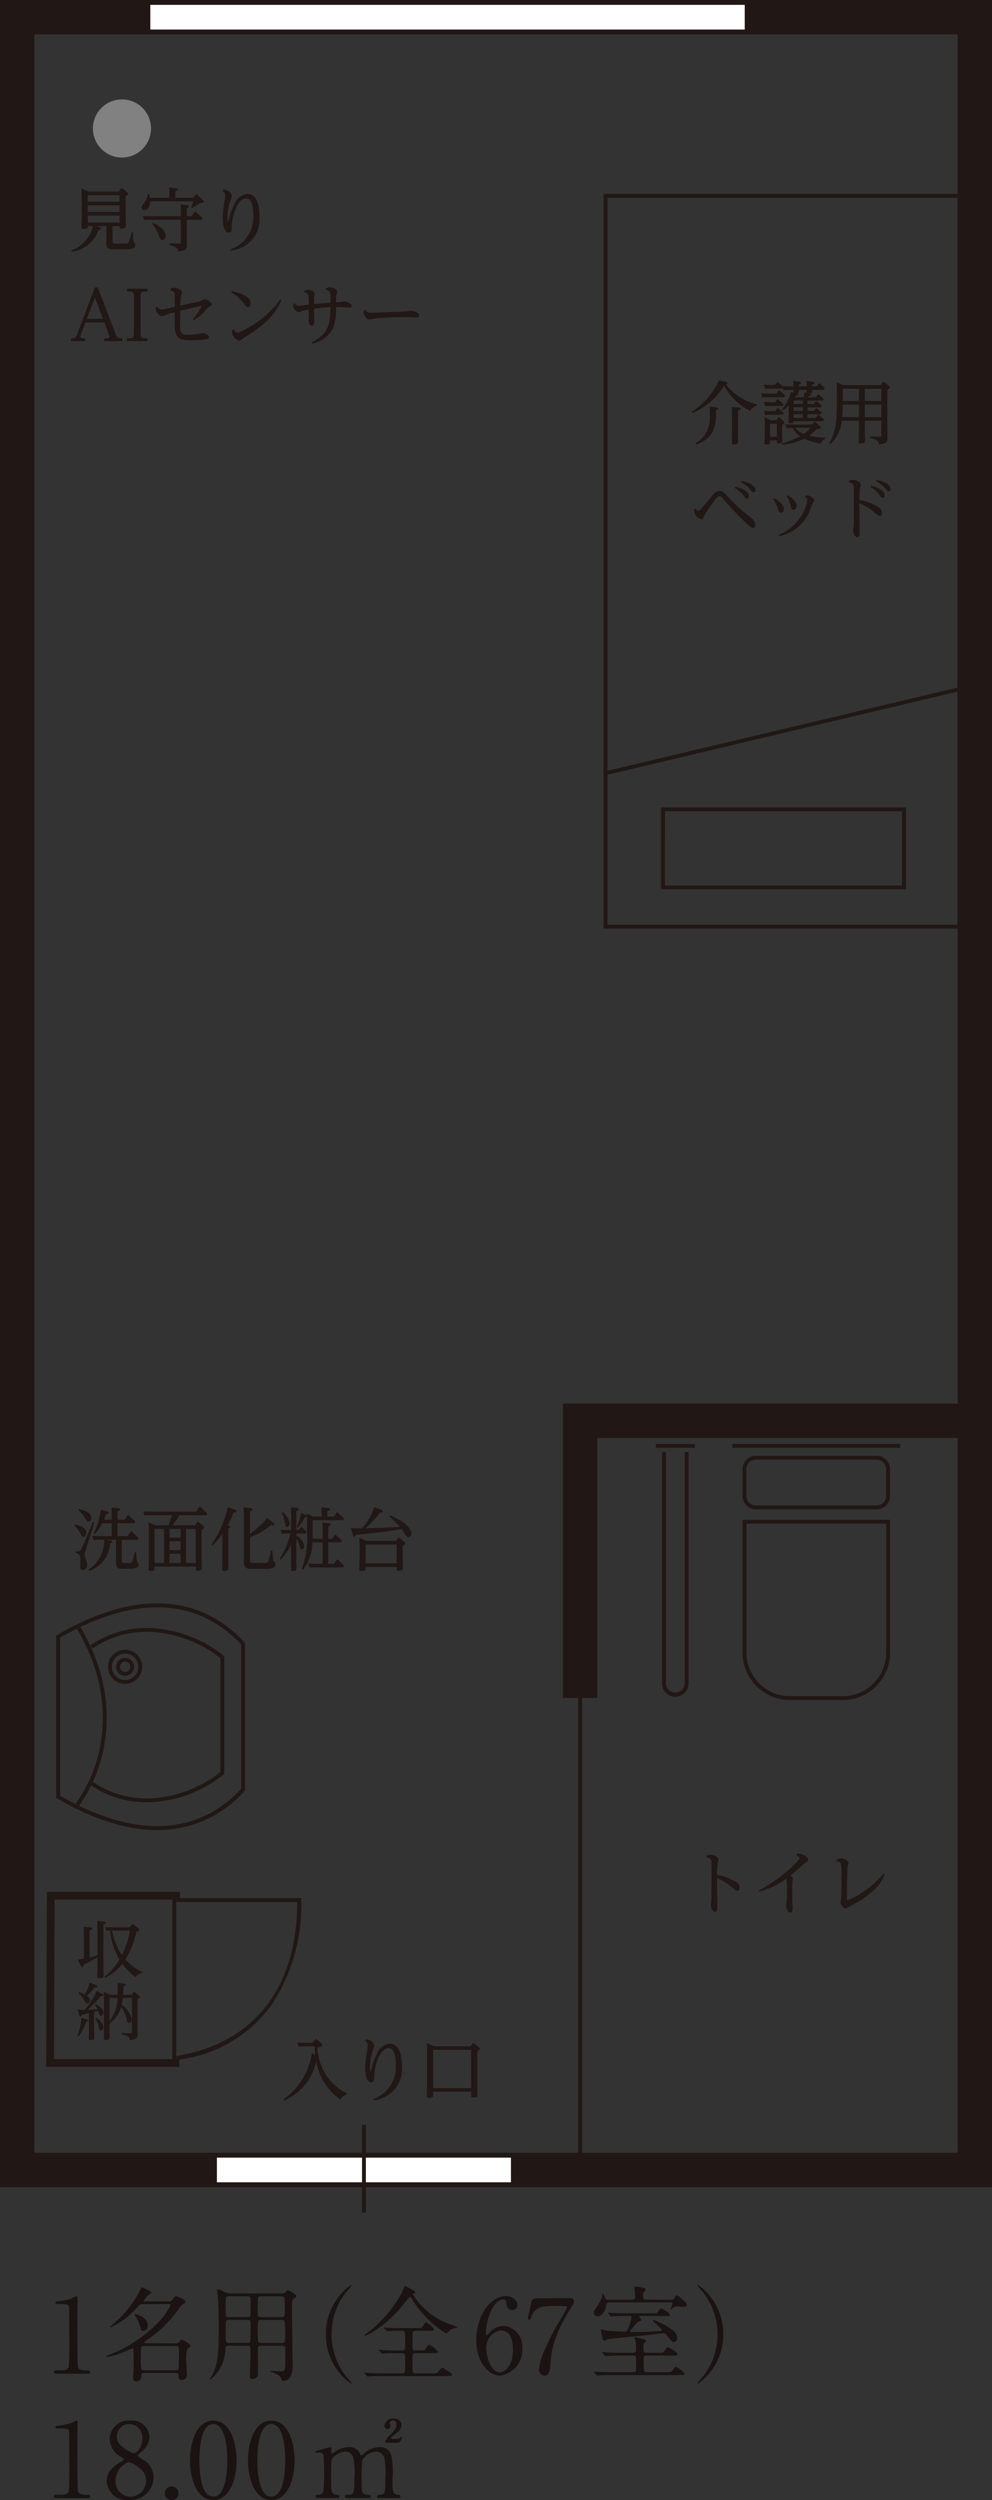 <svg xmlns="http://www.w3.org/2000/svg" xmlns:xlink="http://www.w3.org/1999/xlink" width="99.374" height="250.268" viewBox="0 0 99.374 250.268"><rect x="0" y="0" width="99.374" height="250.268" fill="#333333" stroke="none"/><defs><clipPath id="a"><rect width="67.062" height="21.527" fill="none"/></clipPath></defs><g transform="translate(-48 -9816.26)"><g transform="translate(-326.496 222.058)"><g transform="translate(374.496 9594.202)"><path d="M16.6,207.453c-2.754,0-6.066-.872-10.02-3.155l-.1-.055V187.968l.1-.055c9.734-5.62,15.577-2.69,18.766.754l.051.056v14.764l-.051.056a11.612,11.612,0,0,1-8.746,3.909m-9.73-3.434c9.4,5.387,15.047,2.624,18.14-.683V188.875c-3.094-3.307-8.739-6.067-18.14-.683Z" transform="translate(-0.851 -24.252)" fill="#211714"/><path d="M16.058,205.041a9.756,9.756,0,0,1-5.619-1.736l.219-.319c4.648,3.2,10.162,1.19,12.793-.97v-11.4c-2.63-2.16-8.145-4.17-12.793-.969l-.219-.319c4.865-3.351,10.638-1.209,13.329,1.049l.069.058V202.2l-.069.058a12.575,12.575,0,0,1-7.71,2.785" transform="translate(-1.37 -24.624)" fill="#211714"/><path d="M9.043,205.385l-.313-.228c2.821-3.88,4.321-10.54.07-17.595l.331-.2c4.348,7.217,2.805,14.042-.089,18.022" transform="translate(-1.146 -24.594)" fill="#211714"/><path d="M14.167,193.519a1.71,1.71,0,1,1,1.711-1.711,1.712,1.712,0,0,1-1.711,1.711m0-3.034a1.324,1.324,0,1,0,1.324,1.323,1.325,1.325,0,0,0-1.324-1.323" transform="translate(-1.635 -24.953)" fill="#211714"/><path d="M14.289,192.835a.9.9,0,1,1,.9-.9.905.905,0,0,1-.9.9m0-1.42a.516.516,0,1,0,.516.516.517.517,0,0,0-.516-.516" transform="translate(-1.757 -25.075)" fill="#211714"/><path d="M105.43,95.885H69.6V22.346H105.43ZM69.982,95.5h35.062V22.733H69.982Z" transform="translate(-9.135 -2.933)" fill="#211714"/><path d="M100.754,101.241H76.23v-8.2h24.524Zm-24.138-.387h23.751V93.429H76.617Z" transform="translate(-10.006 -12.213)" fill="#211714"/><rect width="36.439" height="0.387" transform="translate(60.693 77.196) rotate(-13.35)" fill="#211714"/><path d="M99.374,218.946H0V0H99.374ZM3.442,215.5h92.49V3.442H3.442Z" fill="#211714"/><path d="M67.059,238.823h-.387V163.491h35.222v.387H67.059Z" transform="translate(-8.752 -21.46)" fill="#211714"/><path d="M68.355,191.2H64.913V161.732h40.421v3.443H68.355Z" transform="translate(-8.521 -21.229)" fill="#211714"/><rect width="59.912" height="2.836" transform="translate(14.876 0.304)" fill="#fff"/><path d="M76.823,2.974H17.279V.505H76.823ZM77.192.138H16.911v3.2H77.192Z" transform="translate(-2.22 -0.018)" fill="#211714"/><rect width="29.822" height="2.836" transform="translate(21.546 215.807)" fill="#fff"/><path d="M54.411,251.039H24.957v-2.468H54.411Zm.367-2.836H24.589v3.2H54.778Z" transform="translate(-3.228 -32.58)" fill="#211714"/><path d="M86.289,46.359a.989.989,0,0,0-.655.537,6.121,6.121,0,0,1-2.627-2.532A6.85,6.85,0,0,1,79.815,47.1l-.075-.117A7.392,7.392,0,0,0,82.5,43.814l.6.15c.22.056.234.117.234.166,0,.083-.089.1-.144.117a5.5,5.5,0,0,0,3.1,1.974Zm-4.094.159c.069.007.214.02.214.124,0,.062-.056.1-.235.178v.358a3.564,3.564,0,0,1-.385,1.92,2.87,2.87,0,0,1-1.576,1.148l-.056-.124a2.918,2.918,0,0,0,1.419-2.738v-.261a5.5,5.5,0,0,0-.021-.681Zm2.278.034c.069.007.171.021.171.11s-.062.124-.247.2v2.064c0,.166.014.888.014,1.039,0,.11,0,.268-.427.268-.2,0-.2-.069-.2-.227s.013-.881.013-1.025V47.259c0-.323-.021-.612-.027-.791Z" transform="translate(-10.467 -5.751)" fill="#211714"/><path d="M89.3,45.164l.179-.248c.028-.042.055-.076.1-.076s.082.042.1.063l.4.358a.184.184,0,0,1,.076.137c0,.124-.144.124-.2.124H88.392a4.371,4.371,0,0,0-.509.027l-.137-.413c.207.014.413.027.681.027Zm3.116,2.071v.358h.819l.165-.227c.027-.042.056-.069.1-.069s.076.027.117.062l.365.3a.194.194,0,0,1,.076.131c0,.13-.158.13-.2.13H91.021c-.007.063-.007.207-.323.207-.173,0-.193-.069-.193-.158,0-.117.02-.71.02-.847v-.8a3.5,3.5,0,0,1-.571.544l-.11-.089A5.151,5.151,0,0,0,90.767,45l.228.056c0-.028,0-.056.006-.261h-.468c-.275,0-.434.013-.515.02l-.07-.213c-.035.035-.055.056-.172.056H88.682a4.5,4.5,0,0,0-.5.027l-.144-.413c.413.027.557.027.687.027h.42l.172-.226c.027-.042.055-.076.1-.076a.184.184,0,0,1,.1.062l.379.338.007.013c.227.014.4.021.667.021h.434a3.586,3.586,0,0,0-.028-.543l.612.083c.089.013.193.027.193.116s-.089.117-.248.179v.165h.8a3.327,3.327,0,0,0-.028-.536l.619.082c.09.014.193.021.193.117s-.069.11-.255.179v.158h.482l.165-.234c.027-.042.048-.062.089-.062s.055,0,.109.054l.337.338a.206.206,0,0,1,.076.137c0,.124-.151.124-.2.124H92.872c.014.3.014.343-.275.385.089.028.166.049.166.117,0,.089-.117.1-.221.1a.874.874,0,0,1-.137.144h.832l.165-.221c.027-.04.056-.069.1-.069s.042.007.11.069l.345.289a.218.218,0,0,1,.076.131c0,.123-.159.123-.2.123H92.41V46.2h.626L93.2,46c.027-.034.047-.069.089-.069a.168.168,0,0,1,.11.056l.344.3a.213.213,0,0,1,.076.13c0,.124-.158.124-.2.124h-1.2V46.9h.626L93.2,46.7a.11.11,0,0,1,.1-.062.143.143,0,0,1,.1.055l.344.289a.2.2,0,0,1,.076.131c0,.1-.1.123-.2.123Zm-3.254-1.2.166-.227c.028-.041.055-.076.1-.076.02,0,.041.007.1.062l.393.344a.191.191,0,0,1,.076.138c0,.123-.152.123-.2.123H88.682a3.73,3.73,0,0,0-.509.028L88.035,46c.213.015.413.028.68.028Zm0,.888.166-.235c.028-.04.055-.075.1-.075s.062.02.109.062l.393.343a.216.216,0,0,1,.076.139c0,.123-.144.123-.2.123H88.682a4.013,4.013,0,0,0-.509.027l-.137-.413c.193.014.406.028.68.028Zm.131.9.158-.227c.028-.041.049-.069.089-.069a.145.145,0,0,1,.1.048l.379.351a.179.179,0,0,1,.069.131c0,.082-.056.123-.22.241v.688c0,.117.027.791.027.915,0,.192-.158.261-.385.261-.159,0-.159-.069-.159-.192v-.131h-.695v.138c0,.131,0,.275-.372.275-.15,0-.184-.069-.184-.165,0-.144.027-.791.027-.922v-.818c0-.179-.007-.606-.027-.819l.618.3Zm-.64,1.665h.695V48.177h-.695Zm5.009-1.073a.222.222,0,0,1,.076.137c0,.11-.041.117-.42.179a6.782,6.782,0,0,1-.758.639,5.906,5.906,0,0,0,1.618.186v.137a.7.7,0,0,0-.434.467,5.629,5.629,0,0,1-1.664-.487,6.467,6.467,0,0,1-2.181.612l-.049-.13a9.234,9.234,0,0,0,1.823-.716,2.3,2.3,0,0,1-.751-.853,3.615,3.615,0,0,0-.591.035l-.137-.385c.2.013.412.027.688.027h1.96l.2-.206a.139.139,0,0,1,.1-.056.164.164,0,0,1,.1.049ZM91.021,46.2h.929v-.351h-.929Zm0,.7h.929v-.372h-.929Zm0,.688h.929v-.358h-.929Zm1-2.064c.034-.165.063-.309.083-.488l.228.062c-.007-.027,0-.281,0-.309H91.55c.008.248.015.3-.213.351.069.014.144.041.144.109,0,.1-.1.1-.233.11-.015.021-.076.11-.11.165Zm-.86,3.054a2.1,2.1,0,0,0,.894.626,3.154,3.154,0,0,0,.654-.626Z" transform="translate(-11.518 -5.76)" fill="#211714"/><path d="M100.778,44.335l.179-.255a.11.11,0,0,1,.1-.069.161.161,0,0,1,.1.048l.455.365c.047.042.082.076.082.131,0,.082-.028.1-.255.275V48.7c0,.206.014.764.014.887,0,.386-.062.6-.881.675,0-.193-.006-.46-.845-.654v-.13l.921.021c.172.007.193-.021.193-.165V47.891H99.182v1.3c0,.117.02.619.02.723,0,.151-.083.261-.412.261-.2,0-.228-.054-.228-.157,0-.124.028-.688.028-.8V47.891h-1.72a3.48,3.48,0,0,1-1.149,2.346l-.1-.089c.6-1.039.757-1.947.757-4.052v-1.32c0-.387-.013-.558-.027-.73l.695.289Zm-3.8,1.939c-.007.5-.035,1-.063,1.259h1.679V46.274Zm0-.357h1.617V44.692H96.974Zm3.866-1.225H99.182v1.225h1.658Zm0,1.582H99.182v1.259h1.658Z" transform="translate(-12.551 -5.777)" fill="#211714"/><path d="M80.18,58.2c.047.063.144.2.288.2.089,0,.145-.028.461-.392.178-.2.922-1.128,1.087-1.307a.8.8,0,0,1,.551-.282c.309,0,.378.069,1.121.846a16.239,16.239,0,0,0,2.187,1.947.868.868,0,0,1,.283.654c0,.255-.193.255-.208.255-.171,0-.44-.248-.639-.427a29.024,29.024,0,0,1-2.25-2.36c-.22-.255-.33-.385-.467-.385-.158,0-.261.062-1.011,1.115a6.062,6.062,0,0,0-.558.916c-.048.123-.11.275-.268.275a.968.968,0,0,1-.716-.846c0-.021.007-.083.014-.165Zm3.989-2.2c.909.172,1.363.612,1.363.923a.237.237,0,0,1-.2.261c-.116,0-.145-.042-.309-.255a3.176,3.176,0,0,0-.916-.8Zm.633-.578c.825.117,1.39.551,1.39.9a.225.225,0,0,1-.2.241c-.11,0-.137-.041-.309-.248a3.069,3.069,0,0,0-.943-.77Z" transform="translate(-10.507 -7.274)" fill="#211714"/><path d="M89.262,57.367c.881.447.963.935.963,1.087a.327.327,0,0,1-.289.365c-.186,0-.24-.173-.3-.365a3.8,3.8,0,0,0-.474-1Zm3.116-.235a.755.755,0,0,1,.234-.048c.242,0,.653.309.653.5,0,.042-.013.062-.109.2-.021.035-.337.84-.406.991a4.142,4.142,0,0,1-2.972,2.38l-.049-.123a4.829,4.829,0,0,0,2.58-2.525,3.286,3.286,0,0,0,.275-.963c0-.089-.027-.165-.24-.281ZM90.6,57.071c.8.427.9.874.9,1.067a.347.347,0,0,1-.309.385c-.207,0-.248-.2-.261-.289a2.6,2.6,0,0,0-.427-1.08Z" transform="translate(-11.704 -7.491)" fill="#211714"/><path d="M97.9,55.4a.793.793,0,0,1,.372-.11c.338,0,.805.221.805.468,0,.069-.083.372-.089.433A8.539,8.539,0,0,0,98.94,57.3a5.727,5.727,0,0,1,2,.778.686.686,0,0,1,.268.53c0,.206-.124.3-.228.3-.137,0-.186-.042-.619-.42a5.781,5.781,0,0,0-1.424-.86c0,.461.034,2.484.034,2.9,0,.228,0,.5-.241.5-.3,0-.413-.523-.413-.66,0-.069.042-.365.048-.42a5.043,5.043,0,0,0,.021-.558c0-.921,0-3.068-.007-3.24-.014-.4-.069-.489-.488-.612Zm2.223.489c.881.179,1.348.612,1.348.943a.24.24,0,0,1-.207.255c-.111,0-.144-.042-.3-.255a3.127,3.127,0,0,0-.908-.825Zm.543-.586c.84.117,1.4.551,1.4.888a.224.224,0,0,1-.2.248c-.1,0-.13-.035-.3-.248a3.205,3.205,0,0,0-.956-.764Z" transform="translate(-12.85 -7.257)" fill="#211714"/><path d="M35.845,235.047c.02-.028.062-.076.1-.076s.069.021.131.076l.371.33c.131.117.144.158.144.2,0,.145-.336.193-.509.214a5.629,5.629,0,0,0,.764,2.594,4.988,4.988,0,0,0,2.174,2v.137a.874.874,0,0,0-.619.509,5.852,5.852,0,0,1-2.435-3.853,5.491,5.491,0,0,1-3.22,3.941L32.68,241a6.928,6.928,0,0,0,2.856-4.623l.336.159c-.02-.248-.034-.427-.047-.847H34.744a4,4,0,0,0-.537.028l-.13-.413c.193.014.412.027.688.027H35.6Z" transform="translate(-4.29 -30.843)" fill="#211714"/><path d="M42.152,235.018a.829.829,0,0,1,.365.049.729.729,0,0,1,.5.585,7.175,7.175,0,0,1-.248.771,5.644,5.644,0,0,0-.193,1.355c0,.069.007.447.062.447a1.49,1.49,0,0,0,.11-.343,7.171,7.171,0,0,1,.537-1.438,1.556,1.556,0,0,1,1.259-1.011c1.245,0,1.245,1.856,1.245,2.174a3.183,3.183,0,0,1-2.841,3.5l-.056-.124a3.4,3.4,0,0,0,2.284-3.447c0-.323-.006-1.658-.728-1.658-.923,0-1.432,1.968-1.432,2.814,0,.242,0,.619-.309.619-.5,0-.606-.99-.606-1.479a11.384,11.384,0,0,1,.194-1.678,2.931,2.931,0,0,0,.069-.523.56.56,0,0,0-.268-.5Z" transform="translate(-5.526 -30.849)" fill="#211714"/><path d="M53.6,235.746l.179-.248c.042-.056.063-.069.1-.069a.179.179,0,0,1,.1.048l.46.379c.028.027.09.076.09.137,0,.083-.076.13-.261.268v3.44c0,.055.02.832.02.929,0,.076,0,.248-.44.248-.185,0-.185-.069-.185-.241v-.345H49.848v.3c0,.206,0,.316-.42.316-.158,0-.214-.027-.214-.172,0-.048.022-.771.022-.922v-3.577c0-.179-.007-.578-.029-.8l.737.31Zm-3.749,4.19H53.66V236.1H49.848Z" transform="translate(-6.459 -30.903)" fill="#211714"/><path d="M81.482,213.831a.749.749,0,0,1,.379-.11c.336,0,.8.221.8.468,0,.069-.076.372-.083.434a8.41,8.41,0,0,0-.055,1.108,5.8,5.8,0,0,1,2,.778.684.684,0,0,1,.269.529c0,.207-.124.289-.228.289-.137,0-.186-.041-.619-.413a5.651,5.651,0,0,0-1.424-.86c0,.468.034,2.552.034,2.972,0,.131,0,.427-.241.427-.3,0-.413-.523-.413-.66,0-.062.041-.351.048-.414a5.157,5.157,0,0,0,.021-.564c.007-1.238.007-2.821,0-3.24s-.089-.488-.5-.612Z" transform="translate(-10.695 -28.054)" fill="#211714"/><path d="M87.51,217.275a15.33,15.33,0,0,0,3.144-2.2c.275-.255.915-.86.915-1.025,0-.145-.158-.228-.3-.289l.034-.123a.989.989,0,0,1,.235-.042c.358,0,.922.379.922.625,0,.1-.055.152-.214.248a5.941,5.941,0,0,0-.8.667c-.407.358-.619.523-.8.668.193.109.275.206.275.323,0,.041-.041.22-.049.261-.021.227-.021.75-.021.845,0,.407.007.84.021,1.239,0,.069.021.571.021.592,0,.076,0,.44-.248.44-.275,0-.407-.5-.407-.68,0-.089.056-.5.063-.586.021-.336.021-.852.021-1.052a4.735,4.735,0,0,0-.076-1.087,7.843,7.843,0,0,1-2.69,1.294Z" transform="translate(-11.487 -28.037)" fill="#211714"/><path d="M96.465,214.3a.617.617,0,0,1,.427-.145c.3,0,.764.221.764.427,0,.076-.083.372-.089.434-.029.337-.07,2.243-.07,3.054,0,.172,0,.248.076.248a5.943,5.943,0,0,0,1.348-.68,10.038,10.038,0,0,0,2.257-1.962l.11.069c-.235.592-.785,1.726-3.138,3.006-.082.042-.427.214-.5.255-.193.13-.213.145-.275.145-.214,0-.516-.414-.516-.586,0-.069.062-.357.069-.419.02-.261.034-2.12.034-2.333a5.878,5.878,0,0,0-.069-1.156c-.062-.117-.186-.171-.447-.227Z" transform="translate(-12.66 -28.111)" fill="#211714"/><path d="M8.649,175.4c.475.11,1.122.351,1.122.832,0,.234-.139.4-.29.4s-.172-.076-.315-.352a3.271,3.271,0,0,0-.579-.764Zm1.92-.221c-.18.681-.572,1.9-.875,2.842a1.083,1.083,0,0,0-.088.392,2.117,2.117,0,0,0,.165.626,1.517,1.517,0,0,1,.083.44.46.46,0,0,1-.434.488.256.256,0,0,1-.254-.3c0-.083.019-.468.019-.544,0-.619-.076-.764-.48-.881l.013-.137c.317,0,.448-.021.558-.228.172-.316.983-2.284,1.17-2.751Zm-1.534-1.321c.337.076,1.233.31,1.233.881,0,.228-.133.379-.3.379-.132,0-.153-.041-.359-.386a2.623,2.623,0,0,0-.633-.75Zm4.87,2.725.29-.413c.019-.027.048-.069.095-.069a.175.175,0,0,1,.1.063l.508.5a.235.235,0,0,1,.076.151c0,.13-.122.13-.17.13h-1.48V179c0,.221.028.269.268.269h.5c.262,0,.3,0,.531-1.088l.137.007c.021.282.062.791.076.846a.5.5,0,0,0,.117.206.261.261,0,0,1,.061.159c0,.35-.4.447-.837.447h-.8c-.584,0-.626-.2-.626-.633v-2.278h-.977l.427.076c.11.02.172.048.172.117,0,.089-.089.123-.222.157a3.088,3.088,0,0,1-2.091,2.773l-.069-.117a3.64,3.64,0,0,0,1.589-3.007h-.543a4,4,0,0,0-.537.028l-.129-.413c.178.007.4.028.694.028h1.252v-1.287h-.942a4.4,4.4,0,0,1-.751,1.08l-.11-.083a7.667,7.667,0,0,0,.716-2.346l.586.151c.151.041.192.076.192.137,0,.1-.076.11-.268.152a5.48,5.48,0,0,1-.2.55h.778v-.413c0-.042,0-.379-.026-.812l.694.083c.062.008.179.021.179.11s-.1.124-.262.193v.839h.709l.268-.385a.109.109,0,0,1,.1-.062.168.168,0,0,1,.1.054l.489.468a.23.23,0,0,1,.076.158c0,.1-.082.124-.172.124H12.9v1.287Z" transform="translate(-1.127 -22.801)" fill="#211714"/><path d="M21.716,175.482l.186-.275a.116.116,0,0,1,.089-.062.358.358,0,0,1,.1.049l.434.358c.062.054.083.089.083.13,0,.076-.042.13-.248.281v2.91c0,.152.02.8.02.929,0,.1,0,.242-.413.242-.179,0-.185-.056-.185-.228v-.2H17.65v.138c0,.185,0,.289-.386.289-.165,0-.214-.049-.214-.173,0-.1.022-.77.022-.914v-2.938a7.6,7.6,0,0,0-.028-.832l.694.3h1.314a9.718,9.718,0,0,0,.338-1.011h-2.2a4.494,4.494,0,0,0-.538.028l-.137-.414c.2.015.413.028.695.028h4.61l.275-.4a.114.114,0,0,1,.1-.069.192.192,0,0,1,.11.056l.516.488a.244.244,0,0,1,.076.158c0,.124-.117.124-.171.124h-2.58a8.616,8.616,0,0,1-.709,1.011ZM17.65,179.26h.956v-3.42H17.65Zm1.5-2.539h1.115v-.881H19.15Zm0,1.253h1.115v-.9H19.15Zm0,1.287h1.115v-.929H19.15Zm1.658,0h.977v-3.42h-.977Z" transform="translate(-2.168 -22.793)" fill="#211714"/><path d="M26.141,175.526c.076.007.123.042.123.11,0,.042-.006.1-.2.193v2.9c0,.158.014.874.014,1.024,0,.124,0,.3-.434.3-.171,0-.185-.076-.185-.186,0-.164.014-.887.014-1.031v-2.5a5.962,5.962,0,0,1-.99,1.169l-.1-.089a10.768,10.768,0,0,0,1.638-3.756l.688.254c.144.056.186.083.186.151,0,.117-.1.131-.3.151a8.636,8.636,0,0,1-.6,1.288Zm4.444-.281c.076.062.1.1.1.144,0,.11-.109.11-.13.11s-.186-.021-.206-.028a7.6,7.6,0,0,1-2.1,1.211v2.3c0,.165.007.275.281.275h1.217c.317,0,.338-.042.6-1.232l.137.007c.028.337.069.922.1.99.021.041.131.173.151.207a.29.29,0,0,1,.049.152c0,.467-.668.467-.991.467H28.356c-.695,0-.722-.323-.722-.751v-4.623c0-.194-.007-.468-.036-.784l.724.083c.062.006.172.028.172.116,0,.069-.028.117-.255.208v2.262c1.238-1,1.41-1.148,1.712-1.63Z" transform="translate(-3.2 -22.796)" fill="#211714"/><path d="M32.987,176.313a3.943,3.943,0,0,0-.509.027l-.137-.413c.192.015.412.028.694.028H33.4v-1.486c0-.171-.006-.5-.035-.791l.619.076c.069.007.173.027.173.11s-.069.117-.242.2v1.892h.255l.166-.234a.105.105,0,0,1,.089-.063.14.14,0,0,1,.1.056l.344.344a.187.187,0,0,1,.069.131c0,.123-.158.123-.193.123h-.832v.213a1.444,1.444,0,0,1,.784,1.046c0,.179-.089.324-.226.324-.11,0-.117,0-.242-.393a3.253,3.253,0,0,0-.316-.7v1.962c0,.144.021.949.021,1.073,0,.178-.165.233-.379.233-.158,0-.179-.062-.179-.185,0-.034.021-.895.021-1.067v-1.43a5.5,5.5,0,0,1-1.053,1.54l-.1-.089a8.232,8.232,0,0,0,1.088-2.525Zm-.427-2.133a1.738,1.738,0,0,1,.681,1.087c0,.255-.144.385-.261.385s-.13-.041-.206-.42a3.856,3.856,0,0,0-.323-.963Zm2.263.268c.124.055.145.062.145.13s-.035.09-.2.117a4.867,4.867,0,0,1-.71,1.031l-.109-.082a5.024,5.024,0,0,0,.433-1.39Zm2.862.172.235-.358a.124.124,0,0,1,.1-.062.153.153,0,0,1,.1.055l.489.46a.207.207,0,0,1,.075.145c0,.116-.151.116-.2.116H35.546v1.109c0,.371-.007.544-.014.729.248.014.358.021.585.021h.44v-.9c0-.138-.007-.44-.035-.73l.661.083c.069.006.179.021.179.116,0,.063-.035.1-.248.186v1.246H37.5l.235-.323c.034-.049.055-.069.1-.069s.069.027.1.055l.467.433a.217.217,0,0,1,.076.138c0,.117-.138.124-.207.124H37.115v2.153h.578l.241-.364a.1.1,0,0,1,.1-.063.153.153,0,0,1,.109.056l.469.46a.165.165,0,0,1,.075.137c0,.11-.123.132-.2.132H35.759a4.062,4.062,0,0,0-.509.027l-.137-.414c.213.015.406.028.688.028h.757v-2.153h-.475c-.206,0-.24.007-.515.027l-.049-.151a4.392,4.392,0,0,1-.935,2.862l-.117-.076a9.212,9.212,0,0,0,.523-3.7v-1c0-.179-.007-.571-.028-.839l.646.3h.853v-.214c0-.13-.007-.4-.034-.729l.66.083c.076.007.192.02.192.117s-.076.123-.261.2v.544Z" transform="translate(-4.232 -22.797)" fill="#211714"/><path d="M44.358,174.482c.661.255,2.154,1.025,2.154,1.83a.324.324,0,0,1-.282.35c-.144,0-.164-.041-.378-.357a5.408,5.408,0,0,0-.324-.461c-.674.137-1.362.241-2.042.33-.4.048-2.181.234-2.539.275-.041.1-.069.179-.158.179s-.089-.049-.123-.165l-.207-.716a8.374,8.374,0,0,0,1.108.048,6.088,6.088,0,0,0,1.232-2.118l.673.248c.083.027.2.089.2.179,0,.116-.166.116-.3.109a9.882,9.882,0,0,1-1.459,1.575c1.273-.02,2.587-.089,3.468-.137a8.472,8.472,0,0,0-1.088-1.046Zm.625,2.565.18-.254c.028-.041.055-.069.1-.069a.18.18,0,0,1,.1.049l.448.372a.19.19,0,0,1,.089.144c0,.062-.035.1-.248.248v1.327c0,.144.027.785.027.923,0,.082,0,.255-.46.255-.158,0-.172-.056-.172-.2v-.186H41.936v.124c0,.158,0,.275-.434.275-.151,0-.2-.048-.2-.185s.027-.812.027-.949v-1.4c0-.317-.013-.64-.027-.805l.695.336Zm-3.047,2.25h3.109v-1.892H41.936Z" transform="translate(-5.31 -22.797)" fill="#211714"/><path d="M12.347,26.942c0,.166.007.289.281.289h.991c.165,0,.268-.014.344-.131a3.592,3.592,0,0,0,.3-1l.138.021a9.02,9.02,0,0,0,.055.922c.021.042.137.186.152.22a.247.247,0,0,1,.027.11c0,.44-.708.44-.984.44H12.512c-.771,0-.771-.213-.771-.709V25.484H10.675l.276.089c.164.055.24.082.24.151,0,.1-.123.123-.233.144a3.292,3.292,0,0,1-2.7,2.174l-.042-.13a3.344,3.344,0,0,0,2.174-2.428H9.87c0,.144,0,.268-.44.268-.144,0-.193-.041-.193-.172,0-.151.028-.832.028-.97v-2.1c0-.261-.013-.585-.028-.791l.71.31h3.041l.2-.275c.035-.041.055-.062.1-.062a.242.242,0,0,1,.1.048l.447.365a.2.2,0,0,1,.09.138c0,.062-.035.109-.261.255v2.056c0,.145.02.8.02.93,0,.089,0,.254-.453.254-.179,0-.179-.062-.179-.254h-.7Zm-2.477-3.9h3.179v-.653H9.87Zm0,1.025h3.179V23.4H9.87Zm0,1.059h3.179v-.7H9.87Z" transform="translate(-1.079 -2.847)" fill="#211714"/><path d="M21.5,22.636l.22-.268c.034-.048.055-.062.1-.062a.191.191,0,0,1,.11.055l.543.516c.069.069.09.11.09.152,0,.1-.042.109-.434.151-.117.083-.646.413-.75.488l-.1-.083a4.51,4.51,0,0,0,.235-.592H17.186c-.02.379-.157.867-.571.867-.233,0-.3-.158-.3-.228,0-.109.028-.144.241-.433a2.172,2.172,0,0,0,.393-.909h.138c.04.152.055.234.076.344h1.946v-.248c0-.11-.006-.474-.035-.791l.717.089c.062.006.179.02.179.109s-.09.13-.261.2v.639Zm-1.246,1.328c0-.117-.006-.358-.033-.667l.707.082c.069.008.158.021.158.11s-.048.1-.234.193v.8h.49l.26-.378a.105.105,0,0,1,.1-.055.157.157,0,0,1,.1.048l.536.481a.2.2,0,0,1,.076.138c0,.109-.124.124-.2.124H20.854V26.7c0,.1.014.53.014.619,0,.4-.028.606-.874.681-.007-.165-.021-.406-.881-.653V27.2l1,.027c.144.007.144-.069.144-.123v-2.27H17.111a4.411,4.411,0,0,0-.514.027l-.145-.406c.206.014.378.02.694.02h3.11Zm-2.766,1.183c.461.241,1.246.646,1.246,1.307,0,.255-.151.413-.323.413s-.2-.054-.42-.6a3.7,3.7,0,0,0-.584-1.005Z" transform="translate(-2.141 -2.835)" fill="#211714"/><path d="M25.722,21.867a.829.829,0,0,1,.365.049.729.729,0,0,1,.5.585,7.176,7.176,0,0,1-.248.771,5.644,5.644,0,0,0-.193,1.355c0,.069.007.447.062.447a1.5,1.5,0,0,0,.11-.344,7.211,7.211,0,0,1,.537-1.438,1.556,1.556,0,0,1,1.259-1.011c1.245,0,1.245,1.857,1.245,2.174a3.183,3.183,0,0,1-2.841,3.5l-.056-.124a3.4,3.4,0,0,0,2.284-3.447c0-.323-.006-1.658-.728-1.658-.923,0-1.432,1.968-1.432,2.814,0,.241,0,.619-.309.619-.5,0-.606-.991-.606-1.479A11.384,11.384,0,0,1,25.867,23a2.931,2.931,0,0,0,.069-.523.558.558,0,0,0-.268-.5Z" transform="translate(-3.369 -2.87)" fill="#211714"/><path d="M9.631,36.623l-.481,1.26a.607.607,0,0,0-.027.137c0,.2.219.2.467.193V38.5H8.173v-.282c.247,0,.467,0,.591-.316l1.817-4.775h.288l1.81,4.726c.131.351.33.365.64.365V38.5H11.51v-.282c.35.007.522.007.522-.193a.433.433,0,0,0-.042-.158l-.467-1.239Zm1.755-.364-.8-2.126-.818,2.126Z" transform="translate(-1.073 -4.348)" fill="#211714"/><path d="M16.7,38.515H14.65v-.282H14.9c.406,0,.434-.18.434-.468V34.022c0-.288-.028-.468-.434-.468H14.65v-.282H16.7v.282h-.255c-.407,0-.433.18-.433.468v3.743c0,.309.041.468.433.468H16.7Z" transform="translate(-1.923 -4.367)" fill="#211714"/><path d="M21.663,36.319a7.352,7.352,0,0,0,.9-1.307c0-.021-.027-.028-.049-.028-.171,0-1.85.42-2.1.482-.007.365-.022,1.018-.022,1.355,0,.819.042,1.039.812,1.039a6.683,6.683,0,0,0,1.025-.083c.069-.007.364-.069.427-.069s.619.109.619.385c0,.207-.242.235-.324.248-.172.021-.976.069-1.561.069-.66,0-1.376-.034-1.5-1.024-.035-.255-.035-1.184-.028-1.776a7.172,7.172,0,0,0-.956.3.88.88,0,0,1-.316.1c-.289,0-.626-.447-.626-.715,0-.063.014-.124.021-.2l.123-.041a.562.562,0,0,0,.454.288c.1,0,1.032-.206,1.3-.268,0-.172.007-1.224-.021-1.327-.055-.234-.275-.3-.433-.337l.007-.131a.7.7,0,0,1,.379-.123c.33,0,.791.241.791.454,0,.076-.1.378-.11.44a6.108,6.108,0,0,0-.056.9c1.913-.42,1.954-.427,2.036-.454a3.6,3.6,0,0,1,.447-.2c.165,0,.667.364.667.543,0,.1-.013.1-.248.206a5.927,5.927,0,0,0-.46.461,3.86,3.86,0,0,1-1.108.895Z" transform="translate(-2.358 -4.353)" fill="#211714"/><path d="M26.728,33.549c.371.076,1.891.414,1.891,1.2,0,.227-.116.391-.275.391s-.22-.1-.385-.322a4.644,4.644,0,0,0-1.294-1.149Zm.164,3.825c.09.11.255.337.468.337a10.152,10.152,0,0,0,4.224-3.337l.117.062c-.791,1.865-2.222,2.793-3.743,3.77-.028.021-.2.152-.3.227a.307.307,0,0,1-.186.083,1.021,1.021,0,0,1-.73-.893,1.667,1.667,0,0,1,.02-.208Z" transform="translate(-3.5 -4.404)" fill="#211714"/><path d="M37.069,33.244a.75.75,0,0,1,.413-.13c.275,0,.729.192.729.42,0,.055-.075.316-.082.364a6.245,6.245,0,0,0-.022.716c.221-.014.379-.028.517-.048.055-.007.288-.056.337-.056.13,0,.715.2.715.454,0,.158-.164.179-.248.179-.124,0-.66-.042-.771-.049-.268-.013-.413-.013-.558-.013a5.542,5.542,0,0,1-.3,2.119,3.027,3.027,0,0,1-2.091,1.554l-.063-.116c1.851-.943,1.872-2.1,1.9-3.544-.571.028-1.087.083-1.645.159,0,.2.022,1.059.022,1.231,0,.427-.2.468-.255.468-.214,0-.317-.31-.317-.537,0-.1.021-.516.021-.606.007-.042,0-.433,0-.474-.062.013-.372.062-.461.089a4.137,4.137,0,0,1-.55.166.746.746,0,0,1-.558-.633.64.64,0,0,1,.049-.228l.124-.027a.462.462,0,0,0,.412.261c.014,0,.654-.076.984-.11-.007-1.073-.007-1.135-.447-1.245l.007-.13a.593.593,0,0,1,.357-.117c.282,0,.668.172.668.385,0,.062-.049.337-.056.393-.006.2-.006.234-.006.653.784-.076,1.135-.117,1.658-.151,0-1.142,0-1.162-.481-1.273Z" transform="translate(-4.437 -4.347)" fill="#211714"/><path d="M42.107,35.7a.581.581,0,0,0,.6.3c.475,0,2.8-.1,3.337-.131.11-.007.586-.062.681-.062.179,0,.764.165.764.453,0,.063-.027.214-.255.214-.089,0-.467-.02-.543-.028-.331-.013-.564-.013-.73-.013-.33,0-2.029.021-2.882.13-.117.014-.467.1-.578.1-.3,0-.571-.481-.571-.709a1.013,1.013,0,0,1,.041-.234Z" transform="translate(-5.504 -4.686)" fill="#211714"/><rect width="0.387" height="8.791" transform="translate(36.264 212.697)" fill="#211714"/><path d="M16.533,14.364a2.91,2.91,0,1,1-2.91-2.91,2.91,2.91,0,0,1,2.91,2.91" transform="translate(-1.406 -1.503)" fill="#818181"/><path d="M18.666,235.517H5.319L5.4,218H18.739v.774H6.165L6.1,234.743H18.666Z" transform="translate(-0.698 -28.615)" fill="#211714"/><path d="M20.371,234.906l-.055-.381c3.63-.527,12.05-3.085,12.137-15.414H20.343v-.387h12.5v.194a18.191,18.191,0,0,1-2.8,10.246,13.448,13.448,0,0,1-9.67,5.742" transform="translate(-2.667 -28.71)" fill="#211714"/><rect width="0.387" height="16.817" transform="translate(17.265 189.916)" fill="#211714"/><path d="M99.066,173.111H86.952a1.331,1.331,0,0,1-1.329-1.329v-2.7a1.331,1.331,0,0,1,1.329-1.328H99.066a1.331,1.331,0,0,1,1.329,1.328v2.7a1.331,1.331,0,0,1-1.329,1.329m-12.114-4.973a.942.942,0,0,0-.942.942v2.7a.942.942,0,0,0,.942.942H99.066a.942.942,0,0,0,.942-.942v-2.7a.942.942,0,0,0-.942-.942Z" transform="translate(-11.239 -22.02)" fill="#211714"/><path d="M95.66,193.169h-5.3a4.739,4.739,0,0,1-4.735-4.734V175.126H100.4v13.309a4.74,4.74,0,0,1-4.735,4.734m-9.649-17.656v12.922a4.353,4.353,0,0,0,4.348,4.347h5.3a4.353,4.353,0,0,0,4.349-4.347V175.513Z" transform="translate(-11.239 -22.987)" fill="#211714"/><rect width="16.817" height="0.387" transform="translate(73.361 144.549)" fill="#211714"/><path d="M77.67,191.82a1.331,1.331,0,0,1-1.329-1.328V167.329h.387v23.162a.942.942,0,0,0,1.883,0V167.329H79v23.162a1.331,1.331,0,0,1-1.329,1.328" transform="translate(-10.021 -21.964)" fill="#211714"/><rect width="3.904" height="0.387" transform="translate(65.697 144.549)" fill="#211714"/><path d="M10.934,222.073a5.845,5.845,0,0,0-.028-.725l.709.08c.069.007.172.019.172.106s-.069.105-.261.185v4.192c0,.075.021.762.021.9s0,.265-.44.265c-.158,0-.186-.049-.186-.154,0-.05.014-.9.014-.973v-.965c-.275.168-.8.464-1.4.749-.007.1-.013.216-.117.216-.062,0-.116-.074-.137-.116l-.33-.6a6.075,6.075,0,0,0,.626-.1v-2.476a6.528,6.528,0,0,0-.028-.725l.681.081c.083.012.179.024.179.105s-.028.087-.261.186V225c.323-.081.5-.124.791-.217Zm3.433-.328c.042-.05.076-.068.1-.068a.235.235,0,0,1,.13.062l.467.384c.069.056.076.08.076.123s-.027.118-.316.223A8.631,8.631,0,0,1,13.74,225.2a4.9,4.9,0,0,0,1.679,1.245l-.007.123a.869.869,0,0,0-.661.409,6.331,6.331,0,0,1-1.321-1.331,4.825,4.825,0,0,1-1.705,1.387l-.083-.093a6.521,6.521,0,0,0,1.5-1.727,6.985,6.985,0,0,1-.949-2.9c-.131.006-.193.006-.364.024l-.132-.371c.221.012.42.024.7.024h1.775Zm-1.968.57a6.348,6.348,0,0,0,.99,2.451,8.619,8.619,0,0,0,.8-2.451Z" transform="translate(-1.174 -29.055)" fill="#211714"/><path d="M11.362,229.556c.152.081.18.112.18.156,0,.092-.124.092-.151.092h-.138a8.557,8.557,0,0,1-1.3,1.368c.365-.012.447-.018.991-.043a1.564,1.564,0,0,0-.275-.427l.1-.086c.241.129.764.42.764.848a.27.27,0,0,1-.248.3c-.117,0-.137-.074-.159-.13s-.1-.3-.109-.347c-.138.037-.165.044-.42.106v1.882c0,.117.013.625.013.731,0,.173-.2.21-.365.21-.15,0-.185-.043-.185-.136,0-.124.021-.687.021-.8v-1.764c-.117.031-.626.142-.73.167-.007.056-.027.18-.11.18s-.1-.068-.123-.149l-.2-.545c.379.012.434.019.737.012a7.177,7.177,0,0,0,1.2-1.894Zm-1.513,2.57c.144.043.166.068.166.111,0,.086-.131.111-.208.118a4.563,4.563,0,0,1-.763,1.473l-.124-.05a6.242,6.242,0,0,0,.414-1.8Zm-.736-2.718a2.8,2.8,0,0,1,.55.242,4.15,4.15,0,0,0,.489-1.2l.6.241c.179.074.186.111.186.149,0,.105-.137.1-.288.1a6.351,6.351,0,0,1-.784.829c.1.075.316.242.316.471a.289.289,0,0,1-.275.3c-.137,0-.172-.075-.281-.285a2.728,2.728,0,0,0-.586-.744Zm1.706,2.576c.255.16.709.569.709.965a.291.291,0,0,1-.268.31c-.123,0-.151-.1-.192-.316a2.417,2.417,0,0,0-.345-.878Zm2.773-3.424c.109.012.179.025.179.1s-.042.105-.235.167c-.006.285-.006.341-.028.843h.84l.164-.205a.115.115,0,0,1,.09-.056.154.154,0,0,1,.1.043l.4.315c.048.037.083.069.083.124s-.035.105-.242.235v2.86c0,.093.014.507.014.588,0,.248-.007.6-.8.632-.028-.365-.165-.4-.791-.576v-.123l.791.018c.206.006.234-.05.234-.192v-3.343h-.915a4.141,4.141,0,0,1-.11.693,2.362,2.362,0,0,1,1,1.449.308.308,0,0,1-.289.353c-.13,0-.144-.043-.226-.409a3.8,3.8,0,0,0-.531-1.195,3.309,3.309,0,0,1-1.182,1.684v.749c0,.1.014.557.014.65,0,.155-.117.235-.393.235-.165,0-.179-.068-.179-.186s.014-.681.014-.792v-3.083a5.375,5.375,0,0,0-.028-.749l.612.279h.771c.007-.217.014-.31.014-.52,0-.174,0-.5-.014-.662ZM12.14,232.3a3.853,3.853,0,0,0,.8-2.315h-.8Z" transform="translate(-1.17 -29.987)" fill="#211714"/></g></g><g transform="translate(53.389 10045.001)"><g transform="translate(0 0)" clip-path="url(#a)"><path d="M.239,9.053C.01,9.053,0,8.918,0,8.887c0-.166.155-.166.528-.166.56,0,.83-.031.954-.321.073-.176.073-2,.073-2.365,0-.5-.02-2.914-.02-3.464,0-.488-.145-.488-1.017-.488-.249,0-.352,0-.352-.134s.1-.145.425-.166a4.857,4.857,0,0,0,1.173-.259A4.4,4.4,0,0,1,2.272,1.3c.113,0,.113.031.113.5,0,.28-.021,1.619-.021,1.929,0,.477.01,4.46.042,4.574.073.3.218.425.986.425.093,0,.249,0,.249.187,0,.145-.167.145-.259.145Z" transform="translate(0 -0.175)" fill="#1a1311"/><path d="M13.008,5.874a.392.392,0,0,0,.374-.156c.114-.145.176-.207.249-.207s.85.393.85.591a.218.218,0,0,1-.083.166,1.047,1.047,0,0,0-.208.166,3.573,3.573,0,0,0-.1,1.255c0,.187.063,1.12.063,1.327,0,.166-.033.519-.55.519-.25,0-.279-.114-.279-.457,0-.239-.209-.239-.313-.239h-3.1c-.322,0-.322.1-.322.374a.412.412,0,0,1-.072.27.723.723,0,0,1-.446.208c-.218,0-.31-.166-.31-.384,0-.062.031-.488.031-.571.02-.249.03-.6.03-1.2,0-.332-.01-.633-.021-.975,0-.124-.02-.186-.083-.186a1.077,1.077,0,0,0-.258.093,11.418,11.418,0,0,1-2.293.788c-.042,0-.1-.01-.1-.062,0-.031.03-.062.291-.165a13.5,13.5,0,0,0,5.133-3.475,6.084,6.084,0,0,0,1.027-1.514c0-.093-.114-.093-.167-.093H9.816c-.322,0-.353.041-.655.342a7.864,7.864,0,0,1-2.635,1.98c-.03,0-.061-.01-.061-.042,0-.01.6-.549.7-.642A10.444,10.444,0,0,0,9.5.482c.031-.1.051-.218.125-.218.093,0,.975.4.975.539,0,.052-.259.187-.312.228a4.09,4.09,0,0,0-.465.571c0,.073.061.073.206.073h2.323a.365.365,0,0,0,.363-.187c.217-.291.239-.322.342-.322.124,0,.954.322.954.528,0,.094-.02.115-.311.3a1.545,1.545,0,0,0-.382.456,12.2,12.2,0,0,1-3.216,3.132c-.188.125-.208.135-.208.187,0,.1.165.1.311.1ZM10.23,4.07a.493.493,0,0,1-.467.56c-.165,0-.177-.042-.323-.508a2.822,2.822,0,0,0-.434-.933c-.084-.135-.1-.166-.1-.2a.056.056,0,0,1,.03-.052c.053,0,1.3.27,1.3,1.13M9.846,6.144c-.062,0-.228,0-.279.135a7.749,7.749,0,0,0-.032.892,12.215,12.215,0,0,0,.041,1.265c.053.135.208.135.281.135h3.174c.175,0,.268-.062.291-.156.029-.145.04-1.244.04-1.452,0-.736,0-.819-.31-.819Z" transform="translate(-0.82 -0.035)" fill="#1a1311"/><path d="M19.972,6.145c-.3,0-.3.084-.342.457a4.044,4.044,0,0,1-1.483,2.924.058.058,0,0,1-.062-.052c0-.01.249-.415.291-.5.425-.882.6-1.794.6-4.377,0-.819-.02-2.52-.093-3.288-.01-.113-.083-.7-.083-.725,0-.062.01-.083.073-.083a2.046,2.046,0,0,1,.519.176,1.446,1.446,0,0,0,.819.239h5.071a.412.412,0,0,0,.363-.125c.176-.187.187-.208.259-.208s.84.425.84.591c0,.093-.083.155-.166.2-.239.125-.27.135-.27,1.121,0,.85.062,4.677.062,5.558,0,.457,0,1.607-.964,1.607-.094,0-.1-.021-.176-.228-.145-.374-.778-.591-.872-.611-.03-.01-.187-.042-.187-.1,0-.042.073-.062.125-.062.135,0,.789.052.934.052.4,0,.414-.114.414-1.432,0-.134,0-.86-.02-.943-.042-.187-.2-.187-.312-.187h-2.1c-.28,0-.332.1-.322.4.01.747.01,1.6.01,2.4,0,.2-.031.27-.1.342a.786.786,0,0,1-.487.186c-.208,0-.218-.135-.218-.27,0-.383.061-2.291.061-2.727,0-.228-.072-.332-.321-.332Zm1.888-2.862c.311,0,.311,0,.311-1.047,0-1.006,0-1.037-.311-1.037H19.972c-.311,0-.311.041-.311.9,0,1.182.01,1.182.322,1.182Zm0,2.583a.267.267,0,0,0,.27-.125,11.369,11.369,0,0,0,.042-1.214c0-.923,0-.964-.311-.964H19.972c-.114,0-.249.021-.29.187-.011.052-.011,1.514-.011,1.753,0,.166,0,.363.3.363ZM23.2,1.2c-.135,0-.27.021-.311.186-.01.062-.01,1.256-.01,1.5,0,.217,0,.393.322.393h2.064c.322,0,.322-.114.322-.7,0-1.379-.011-1.379-.343-1.379Zm0,2.364c-.322,0-.322.031-.322.986a10.492,10.492,0,0,0,.042,1.182c.052.135.208.135.28.135h2.115c.312,0,.312-.073.312-.757,0-1.524-.011-1.545-.332-1.545Z" transform="translate(-2.447 -0.068)" fill="#1a1311"/><path d="M33.584,9.2a4.771,4.771,0,0,1,.508.612.069.069,0,0,1-.073.062,6.026,6.026,0,0,1-2.5-4.937A6.026,6.026,0,0,1,34.019,0a.069.069,0,0,1,.073.062,4.771,4.771,0,0,1-.508.612,6.826,6.826,0,0,0,0,8.524" transform="translate(-4.264 0)" fill="#1a1311"/><path d="M39.006,6.843c-.239,0-.653,0-.985.021a1.879,1.879,0,0,1-.239.031c-.031,0-.062-.021-.1-.062l-.218-.239a.16.16,0,0,1-.031-.073c0-.01.01-.021.031-.021.042,0,.259.031.3.031.332.021.892.042,1.213.042h.809c.093,0,.28,0,.28-.291,0-.227,0-1.379-.011-1.451a.252.252,0,0,0-.29-.228h-.342c-.218,0-.612,0-.923.02a1.7,1.7,0,0,1-.218.032.245.245,0,0,1-.093-.062l-.208-.239a.155.155,0,0,1-.031-.073c0-.01.01-.021.031-.021.042,0,.238.031.28.031.3.021.84.041,1.13.041h1.94c.363,0,.394-.01.5-.176.208-.353.24-.384.353-.384a2.047,2.047,0,0,1,.789.685c0,.145-.156.145-.415.145H41.111a.271.271,0,0,0-.3.31c0,.218-.01,1.193-.01,1.39,0,.27.2.27.322.27h.457c.374,0,.415,0,.539-.176.228-.352.249-.383.374-.383a2.176,2.176,0,0,1,.85.684c0,.145-.165.145-.456.145H41.132c-.114,0-.332,0-.332.291s0,1.275.01,1.462a.265.265,0,0,0,.3.27h1.607c.467,0,.519,0,.664-.176.29-.342.321-.384.425-.384.063,0,.964.55.964.685s-.207.145-.549.145H37.855c-.912,0-1.2.021-1.307.031-.042,0-.187.021-.218.021s-.062-.021-.093-.062l-.2-.239c-.042-.052-.052-.052-.052-.073s.022-.021.042-.021c.073,0,.394.031.457.031.508.021.934.042,1.421.042h1.867a.266.266,0,0,0,.291-.291c0-.239.01-1.441,0-1.5a.253.253,0,0,0-.28-.228ZM40.79.5c.249.135.28.145.28.249,0,.083-.021.093-.2.135-.03.01-.03.052-.03.073a7.214,7.214,0,0,0,3.629,2.966,5.477,5.477,0,0,1,.83.311c0,.073-.353.125-.416.145a1.385,1.385,0,0,0-.518.353c-.031.031-.135.125-.208.125a10,10,0,0,1-2.323-1.971,7.98,7.98,0,0,1-1.121-1.536c-.031-.051-.114-.155-.165-.155s-.167.145-.4.436a12.587,12.587,0,0,1-3.215,3.028,4.154,4.154,0,0,1-.85.435c-.022,0-.073-.01-.073-.042,0-.052.134-.156.207-.208A12.54,12.54,0,0,0,39.66.932c.073-.114.353-.789.362-.789.084-.042.385.136.768.353" transform="translate(-4.869 -0.018)" fill="#1a1311"/><path d="M53.554,6.512a2.6,2.6,0,0,1-2.22,2.738c-1.109,0-2.384-1.275-2.384-3.557,0-2.417,1.389-4.4,2.956-4.4.632,0,1.16.384,1.16.872a.515.515,0,0,1-.539.519c-.186,0-.549-.115-.571-.7-.01-.208-.031-.353-.3-.353-1,0-1.742,1.991-1.742,3.371,0,.042,0,.208.073.208.031,0,.051-.031.259-.239a1.955,1.955,0,0,1,1.451-.7,2.058,2.058,0,0,1,1.857,2.24m-3.608-.093c0,1.068.528,2.5,1.348,2.5.476,0,1.327-.571,1.327-2.272,0-.519-.093-1.919-1.214-1.919a1.715,1.715,0,0,0-1.461,1.691" transform="translate(-6.623 -0.175)" fill="#1a1311"/><path d="M59.094,1.523c.228,0,.436,0,.436.291a.619.619,0,0,1-.114.394c-1.857,2.914-2.116,4.283-2.25,6.077-.032.373-.083,1-.591,1a.591.591,0,0,1-.529-.623c0-1.141,1.3-3.525,1.649-4.179.176-.322,1.151-1.9,1.151-2.033s-.083-.134-.27-.134H57.144c-1.192,0-1.618.414-1.846,1-.135.332-.155.362-.238.362a.13.13,0,0,1-.135-.134c0-.031.238-1.151.269-1.307.125-.57.176-.7.716-.7Z" transform="translate(-7.431 -0.206)" fill="#1a1311"/><path d="M70.292,1.5c.208,0,.249,0,.373-.217.1-.177.145-.239.208-.239a3.759,3.759,0,0,1,.6.456c.322.28.394.363.394.488,0,.2-.208.228-.322.228-.073,0-.446-.042-.529-.042a.86.86,0,0,0-.6.2c-.02.01-.124.093-.156.093a.035.035,0,0,1-.031-.031.788.788,0,0,1,.063-.135c.135-.322.135-.353.135-.415,0-.114-.083-.114-.228-.114H64.131c-.29,0-.3.073-.342.363-.053.342-.363,1.026-.83,1.026a.365.365,0,0,1-.4-.353c0-.114.022-.208.249-.518a4.308,4.308,0,0,0,.56-1.048A3.075,3.075,0,0,1,63.458.9c.083,0,.207.279.239.373.062.228.093.228.331.228h2.386c.2,0,.28-.073.28-.31,0-.094-.01-.426-.031-.6A2.78,2.78,0,0,1,66.61.275c0-.062.052-.083.114-.083a5.781,5.781,0,0,1,.685.1c.124.021.342.062.342.218,0,.052-.02.073-.2.259-.052.052-.062.134-.062.4s.1.322.322.322Zm-.529,7.259c.446,0,.488,0,.581-.082.072-.073.352-.467.435-.467a2.8,2.8,0,0,1,.872.684c0,.135-.073.135-.145.135s-.353.01-.4.01H64.432c-.913,0-1.2.021-1.307.031-.041,0-.186.021-.218.021s-.062-.031-.093-.073l-.207-.239c-.031-.03-.042-.052-.042-.061s.02-.021.042-.021c.073,0,.383.03.456.03.508.022.933.031,1.422.031h2c.27,0,.311-.113.311-.29,0-.156,0-1.162-.01-1.2-.031-.155-.156-.176-.291-.176H65.251c-.911,0-1.2.021-1.306.03-.031,0-.187.021-.218.021s-.052-.01-.093-.061l-.2-.249c-.042-.042-.052-.052-.052-.062s.021-.021.042-.021c.073,0,.394.031.456.031.508.021.934.031,1.422.031h1.2a.253.253,0,0,0,.28-.291,6.446,6.446,0,0,0-.031-.84c-.01-.061-.114-.331-.114-.362s.031-.052.062-.052c.062,0,.664.144.778.176.249.062.3.083.3.207,0,.084-.051.115-.135.176s-.114.125-.114.363c0,.519,0,.623.322.623h1.369c.259,0,.291,0,.436-.208.228-.332.259-.363.31-.363.084,0,.986.508.986.716,0,.135-.062.135-.559.135H67.844a.256.256,0,0,0-.3.29c0,1.359.03,1.379.342,1.379ZM65.843,3.137c-.912,0-1.2.01-1.307.021-.031,0-.187.031-.218.031s-.062-.031-.093-.073l-.2-.239c-.02-.03-.051-.052-.051-.062s.02-.031.042-.031c.073,0,.394.042.456.042.508.022.934.031,1.422.031h2.624c.342,0,.383,0,.476-.155.125-.218.218-.322.323-.322s.86.445.86.632c0,.125-.063.125-.56.125H67.15c-.042,0-.063,0-.063.031s.24.291.24.363-.022.062-.249.125a2.16,2.16,0,0,0-.436.425c-.083.094-.467.54-.467.571,0,.083.156.083.218.083.965,0,1.39,0,2.686-.093.2-.01.3-.01.3-.093,0-.125-.924-.892-.924-1a.044.044,0,0,1,.042-.042,7.9,7.9,0,0,1,1.484.715c.6.374.924.654.924,1.1,0,.239-.114.414-.332.414-.145,0-.2-.062-.675-.642-.1-.125-.207-.249-.361-.249-.032,0-1.121.145-1.276.166-.685.083-4,.353-4.324.446-.053.01-.259.156-.3.156-.145,0-.2-.2-.27-.508-.021-.093-.1-.519-.1-.571s.042-.062.073-.062c.073,0,.363.1.425.114.3.031,1.576.114,1.867.114.228,0,.248-.052.425-.477a5.566,5.566,0,0,0,.28-.933c0-.156-.125-.156-.239-.156Z" transform="translate(-8.463 -0.026)" fill="#1a1311"/><path d="M75.088.674A4.713,4.713,0,0,1,74.58.062.07.07,0,0,1,74.653,0a6.023,6.023,0,0,1,2.5,4.937,6.023,6.023,0,0,1-2.5,4.937.069.069,0,0,1-.073-.062,4.713,4.713,0,0,1,.508-.612,6.829,6.829,0,0,0,0-8.524" transform="translate(-10.09 0)" fill="#1a1311"/><path d="M.239,23.453c-.229,0-.239-.135-.239-.166,0-.166.155-.166.528-.166.56,0,.83-.031.954-.321.073-.176.073-2,.073-2.365,0-.5-.02-2.914-.02-3.464,0-.488-.145-.488-1.017-.488-.249,0-.352,0-.352-.134s.1-.145.425-.166a4.9,4.9,0,0,0,1.173-.259,4.4,4.4,0,0,1,.508-.228c.113,0,.113.031.113.5,0,.28-.021,1.619-.021,1.929,0,.477.01,4.46.042,4.574.073.3.218.425.986.425.093,0,.249,0,.249.187,0,.145-.167.145-.259.145Z" transform="translate(0 -2.123)" fill="#1a1311"/><path d="M7.428,19.906c.374-.228.416-.249.416-.322,0-.052-.063-.114-.3-.259a2.113,2.113,0,0,1-1.11-1.793A1.873,1.873,0,0,1,8.507,15.7a1.707,1.707,0,0,1,1.9,1.639,1.831,1.831,0,0,1-.642,1.348c-.073.073-.508.394-.508.508,0,.082.083.145.436.373a2.021,2.021,0,0,1,1.13,1.815A2.3,2.3,0,0,1,8.372,23.65a2.018,2.018,0,0,1-2.24-1.774c0-.664.135-1.286,1.3-1.971m1.9.488a2.389,2.389,0,0,0-1.026-.55,2.068,2.068,0,0,0-1.286,1.888A1.5,1.5,0,0,0,8.5,23.318a1.626,1.626,0,0,0,1.587-1.576,1.568,1.568,0,0,0-.757-1.348M7.719,18.33a2.885,2.885,0,0,0,1.131.632c.3,0,.85-.632.85-1.461a1.342,1.342,0,0,0-1.338-1.462,1.245,1.245,0,0,0-.643,2.291" transform="translate(-0.83 -2.123)" fill="#1a1311"/><path d="M12.865,24a.675.675,0,0,1,.674-.685.685.685,0,1,1-.674.685" transform="translate(-1.741 -3.153)" fill="#1a1311"/><path d="M18.114,23.649c-1.639,0-2.333-2.063-2.333-3.972,0-1.928.7-3.982,2.333-3.982,1.68.01,2.333,2.157,2.333,3.982s-.663,3.972-2.333,3.972m0-7.612c-1.379,0-1.4,3.111-1.4,3.64,0,.425,0,3.64,1.4,3.63,1.38,0,1.4-3.09,1.4-3.63,0-.435,0-3.64-1.4-3.64" transform="translate(-2.135 -2.123)" fill="#1a1311"/><path d="M24.833,23.649c-1.639,0-2.333-2.063-2.333-3.972,0-1.928.7-3.982,2.333-3.982,1.68.01,2.334,2.157,2.334,3.982s-.663,3.972-2.334,3.972m0-7.612c-1.379,0-1.4,3.111-1.4,3.64,0,.425,0,3.64,1.4,3.63,1.38,0,1.4-3.09,1.4-3.63,0-.435,0-3.64-1.4-3.64" transform="translate(-3.044 -2.123)" fill="#1a1311"/><path d="M36.7,23.42c-.187,0-.2-.125-.2-.166,0-.155.124-.165.28-.165.539-.021.539-.3.539-1.7a7.184,7.184,0,0,0-.1-1.919.837.837,0,0,0-.819-.7,1.749,1.749,0,0,0-1.4.872,18.907,18.907,0,0,0-.062,1.939c0,1.007,0,1.121.1,1.276a.5.5,0,0,0,.426.228c.3.01.394.01.394.165s-.145.166-.24.166h-2.1c-.082,0-.248,0-.248-.166a.154.154,0,0,1,.083-.145,3.211,3.211,0,0,1,.436-.031c.425-.082.425-.3.425-1.742a5.884,5.884,0,0,0-.134-2.012.824.824,0,0,0-.779-.55,1.836,1.836,0,0,0-1.151.519c-.249.249-.269.27-.269,2.043,0,1.441,0,1.732.54,1.753.156,0,.31.01.31.165s-.145.166-.227.166h-1.96c-.062,0-.208,0-.208-.166s.135-.165.3-.165a.482.482,0,0,0,.467-.3,16.359,16.359,0,0,0,.073-2.074,12.752,12.752,0,0,0-.062-1.6.392.392,0,0,0-.383-.259c-.042,0-.259.031-.312.031-.031,0-.1,0-.1-.073,0-.093.022-.093.508-.228.363-.1.934-.259.975-.259.093,0,.093.052.093.3,0,.27.021.342.1.342a1.631,1.631,0,0,0,.322-.2,2.242,2.242,0,0,1,1.3-.445A1.119,1.119,0,0,1,34.783,19c.021.042.062.145.135.145.051,0,.073-.021.239-.166a2.339,2.339,0,0,1,1.566-.653,1.084,1.084,0,0,1,1.182.8,8.247,8.247,0,0,1,.124,2.375c0,1.244,0,1.587.581,1.587.073,0,.24,0,.24.176,0,.051-.042.155-.2.155Zm.768-5.538c-.134,0-.156-.073-.156-.114a1.542,1.542,0,0,1,.457-.642c.291-.291.663-.664.663-1.048a.41.41,0,0,0-.352-.446.347.347,0,0,0-.332.291c0,.042.083.218.083.259a.293.293,0,0,1-.3.322.326.326,0,0,1-.311-.311.85.85,0,0,1,.913-.737c.311,0,.8.114.8.664a.964.964,0,0,1-.487.777c-.145.114-.571.446-.571.54,0,.052.052.062.1.062h.467a.5.5,0,0,0,.321-.1c.125-.093.125-.093.166-.093s.063.021.063.073-.011.052-.084.187c-.165.311-.2.322-.487.322Z" transform="translate(-4.103 -2.091)" fill="#1a1311"/></g></g></g></svg>